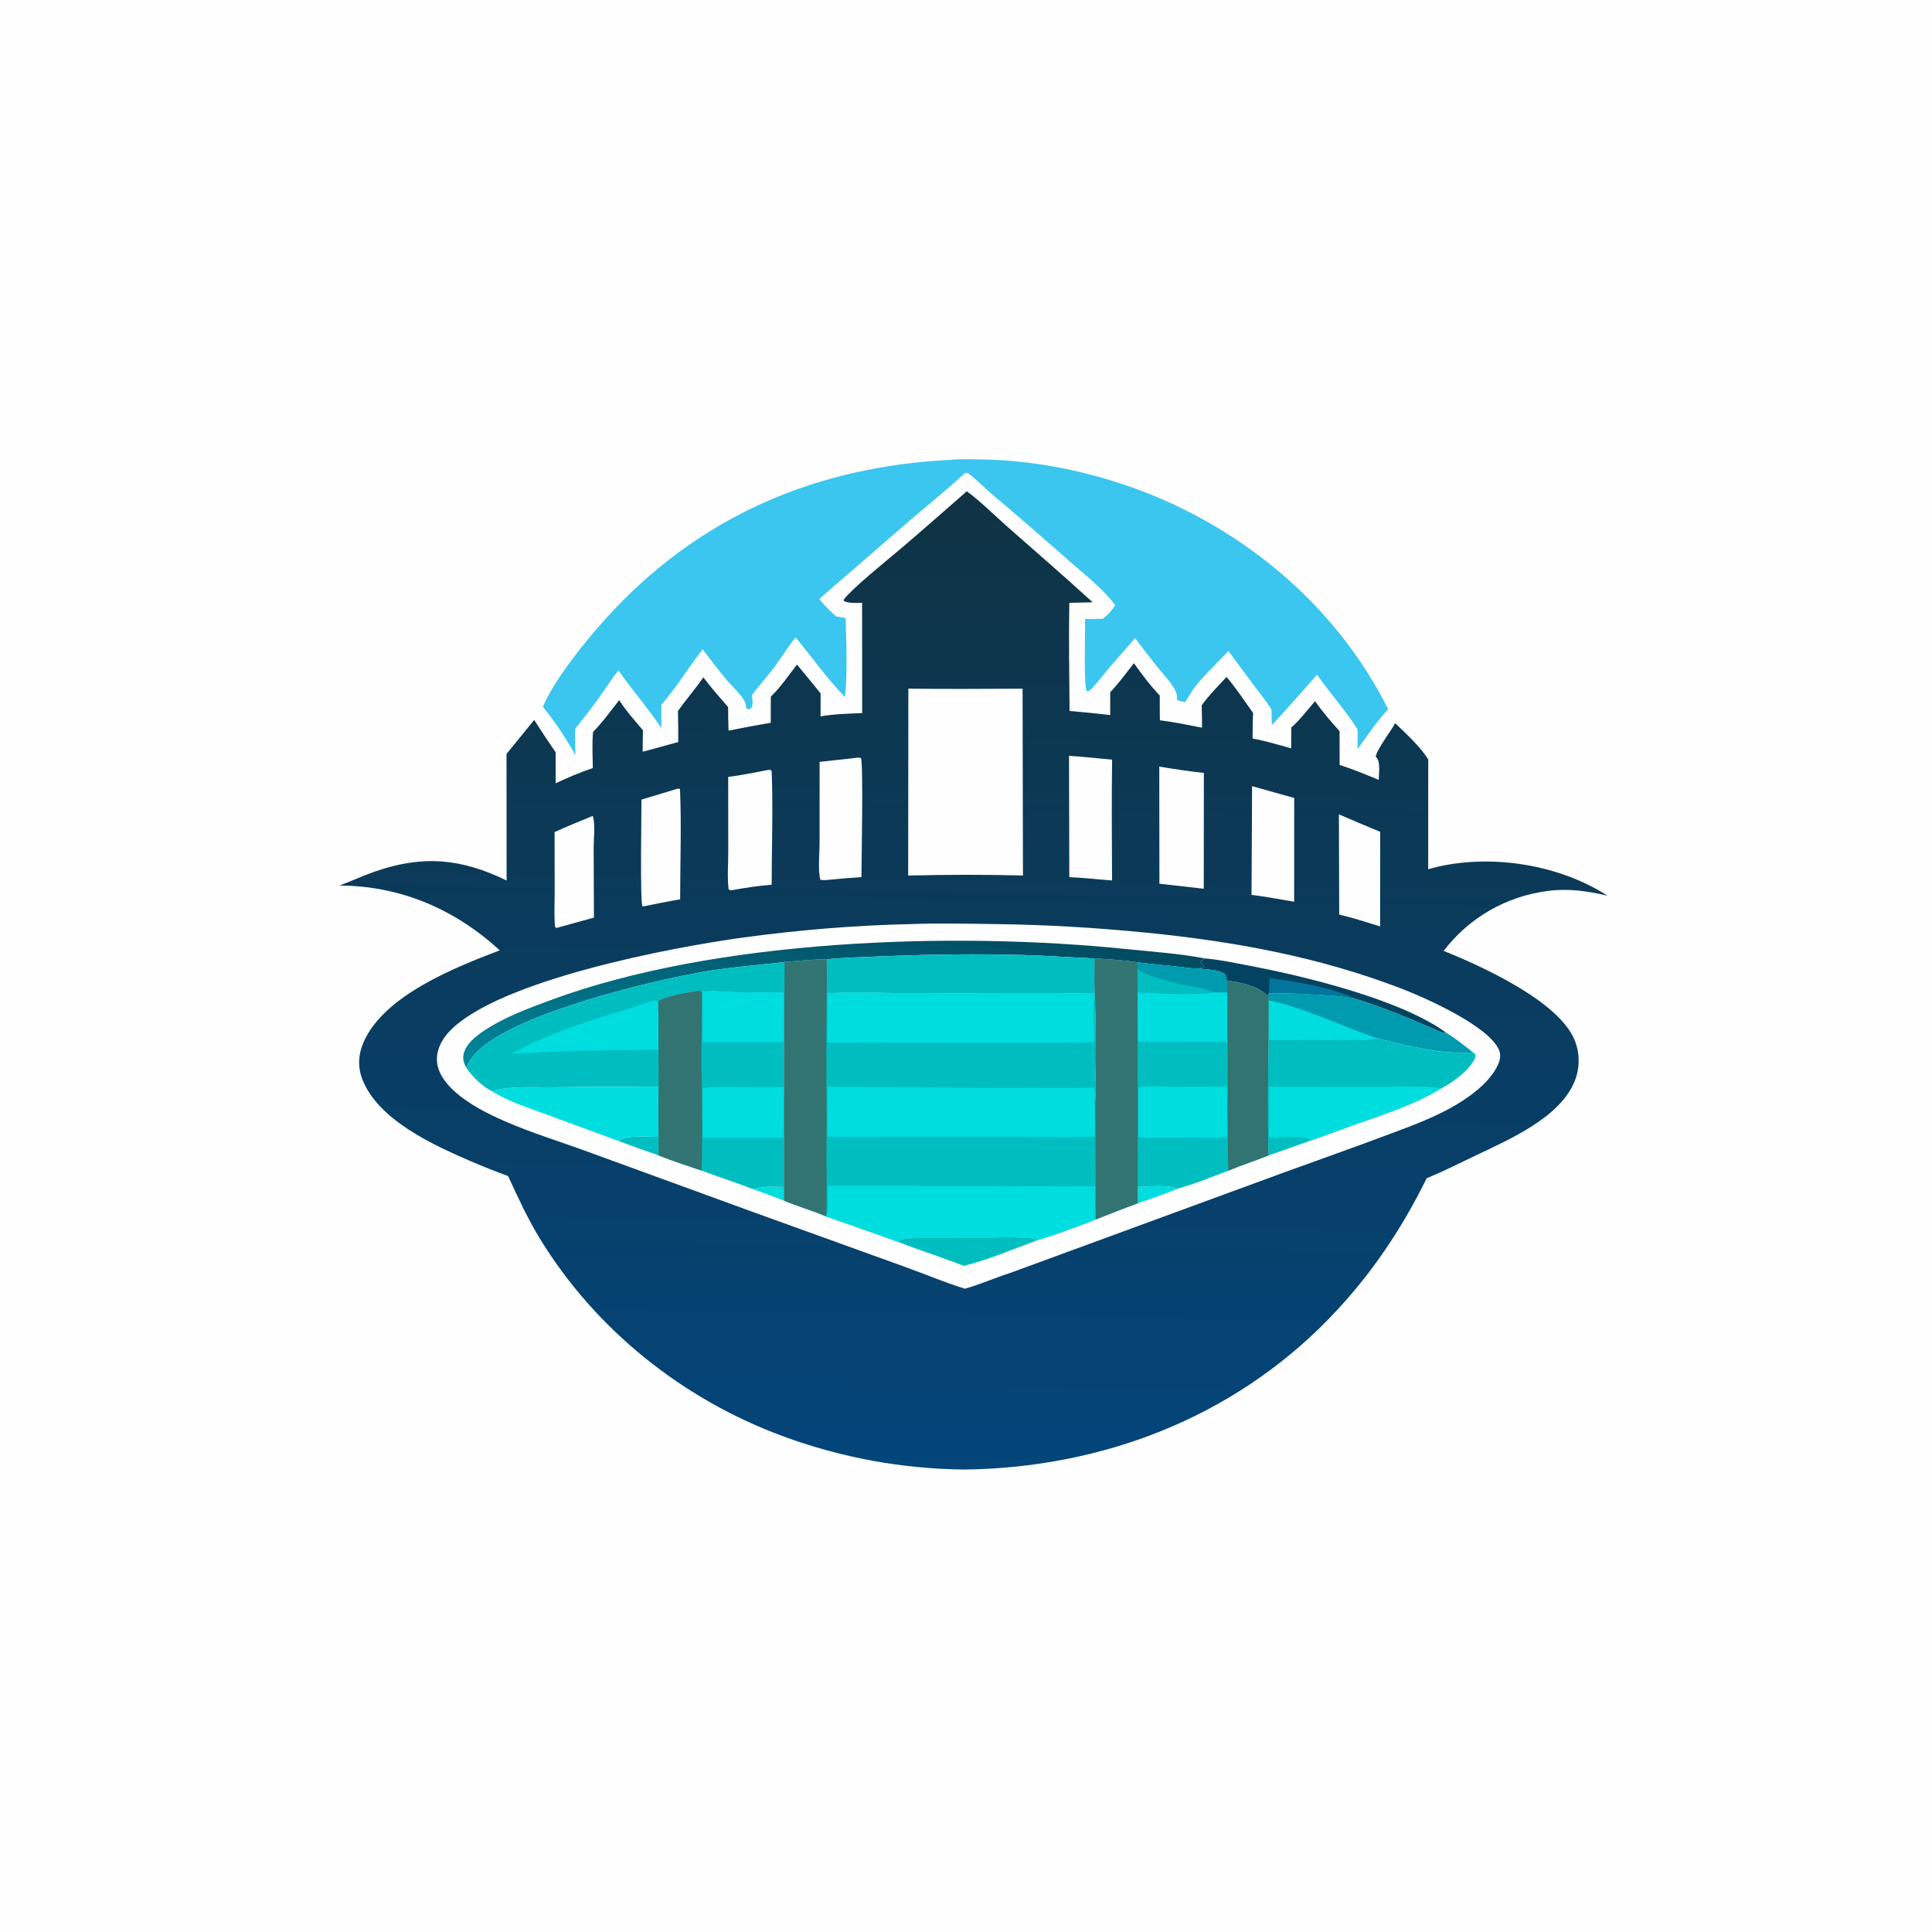 <svg version="1.1" xmlns="http://www.w3.org/2000/svg" style="display: block;" viewBox="0 0 2048 2048" width="1024" height="1024">
<defs>
	<linearGradient id="Gradient1" gradientUnits="userSpaceOnUse" x1="1036.48" y1="524.165" x2="1021.65" y2="1555.33">
		<stop class="stop0" offset="0" stop-opacity="1" stop-color="rgb(15,51,68)"/>
		<stop class="stop1" offset="1" stop-opacity="1" stop-color="rgb(4,69,122)"/>
	</linearGradient>
	<linearGradient id="Gradient2" gradientUnits="userSpaceOnUse" x1="902.031" y1="958.942" x2="867.154" y2="1183.86">
		<stop class="stop0" offset="0" stop-opacity="1" stop-color="rgb(2,74,96)"/>
		<stop class="stop1" offset="1" stop-opacity="1" stop-color="rgb(0,134,155)"/>
	</linearGradient>
</defs>
<path transform="translate(0,0)" fill="rgb(254,254,254)" d="M 0 0 L 2048 0 L 2048 2048 L 0 2048 L 0 0 z"/>
<path transform="translate(0,0)" fill="rgb(58,198,239)" d="M 1008.53 487.424 C 1017.89 486.38 1028.04 486.83 1037.48 486.946 C 1089.74 487.59 1141.7 497.063 1191.22 513.646 C 1310.6 553.626 1415.03 638.48 1471.5 751.837 C 1459.39 764.749 1449.34 779.805 1439.06 794.182 L 1439.11 773.231 C 1426.6 753.331 1409.78 734.627 1396.11 715.211 C 1380.28 733.096 1364.58 751.221 1348.2 768.597 L 1347.8 752.166 C 1342.64 743.565 1335.93 735.573 1329.91 727.545 L 1302.16 690.107 C 1290.65 702.506 1269.39 721.987 1261.58 735.848 C 1259.97 738.715 1258.15 741.433 1256.37 744.202 C 1253.37 743.676 1249.82 743.737 1247.77 741.456 C 1247.83 737.924 1247.55 735.293 1245.93 732.112 C 1241.33 723.084 1233.22 715.005 1226.87 707.049 C 1218.82 696.95 1211 686.67 1203.16 676.4 C 1194.59 686.547 1185.59 696.367 1177 706.514 C 1170.52 714.159 1164.29 722.45 1157.39 729.698 C 1155.58 731.601 1154.69 732.558 1151.97 732.697 C 1148.61 727.632 1150.43 667.639 1150.32 656.182 C 1156.59 656.291 1162.91 656.025 1169.18 655.903 C 1174.76 651.694 1178.45 647.331 1182.16 641.489 C 1168.73 623.571 1149.13 608.528 1132.38 593.77 C 1105.97 570.502 1079.59 547.378 1052.59 524.793 C 1043.68 517.331 1034.97 507.93 1025.62 501.261 C 1022.59 501.129 1022.61 501.693 1020.29 503.728 C 1002.22 520.571 982.6 536.053 963.876 552.179 L 868.527 634.859 C 873.585 641.803 880.129 647.685 886.436 653.46 L 896.347 655.13 C 897.254 679.942 898.336 714.656 895.758 738.869 C 876.845 719.677 860.53 696.4 843.359 675.61 C 835.151 685.613 828.474 696.912 820.74 707.294 C 813.173 717.451 804.606 726.782 797.059 736.928 C 797.532 741.298 798.385 745.504 796.985 749.761 C 795.115 751.575 795.046 751.524 792.44 751.792 L 791.002 750.438 C 790.716 748.159 790.483 745.471 789.376 743.427 C 785.18 735.673 775.809 727.366 770.019 720.469 C 761.284 710.064 753.125 699.094 744.834 688.331 C 729.749 707.583 717.185 728.592 701.073 747.054 L 701.047 771.741 C 687.019 750.733 670.1 731.409 655.539 710.619 C 648.49 719.378 642.404 729.213 635.877 738.402 C 627.599 750.057 618.772 761.259 609.817 772.397 C 609.289 781.688 609.799 791.141 609.956 800.448 C 599.982 782.69 588.412 765.02 575.488 749.277 C 587.406 720.426 621.335 678.662 642.543 655.281 C 740.204 547.615 864.487 494.275 1008.53 487.424 z"/>
<path transform="translate(0,0)" fill="url(#Gradient1)" d="M 1024.86 520.8 C 1040.01 531.921 1054.18 546.335 1068.36 558.76 C 1098.5 585.166 1128.64 611.456 1158.27 638.443 L 1133.49 639.024 C 1132.84 677.213 1133.5 715.48 1133.79 753.675 C 1148.19 754.85 1162.52 756.287 1176.86 757.982 L 1176.88 733.776 C 1185.95 724.411 1193.86 713.229 1202 703.022 C 1210.59 714.887 1219.24 726.707 1229.41 737.291 C 1229.32 746.03 1229.48 754.786 1229.52 763.526 C 1244.49 765.343 1259.33 768.493 1274.12 771.358 C 1274.28 763.439 1274.02 755.504 1273.86 747.586 C 1281.67 736.873 1291.23 727.227 1300.25 717.542 C 1310.29 729.668 1319.22 742.942 1328.34 755.782 C 1327.78 764.79 1327.9 773.863 1327.82 782.887 C 1341.67 785.446 1355.16 789.44 1368.68 793.303 L 1368.81 771.157 C 1378 763.128 1385.98 752.509 1393.97 743.256 C 1401.84 754.411 1410.89 764.933 1420.01 775.077 L 1420.06 810.878 C 1434.17 815.345 1447.83 821.008 1461.48 826.694 C 1461.63 820.549 1463.57 807.674 1459.14 803.05 C 1458.88 802.781 1458.61 802.522 1458.35 802.258 C 1459.1 794.901 1474.65 774.717 1478.98 766.573 C 1490.62 778.03 1505.4 791.158 1514 805.058 L 1513.95 921.482 C 1517.76 920.377 1521.59 919.291 1525.47 918.44 C 1584.18 905.564 1653.63 916.96 1704.08 949.534 C 1682.75 944.435 1662.41 941.585 1640.51 944.457 C 1596.31 950.255 1557.32 972.753 1530.29 1007.99 C 1570.32 1024.02 1651.16 1060.78 1668.74 1101.56 C 1674.9 1115.84 1674.98 1132.14 1669.04 1146.52 C 1653.08 1185.14 1599.66 1207.94 1563.95 1225.04 C 1546.84 1233.23 1529.87 1241.77 1512.33 1249.01 C 1484.91 1304.8 1451.14 1354.44 1407.57 1399.02 C 1305.3 1503.67 1167.04 1556.03 1021.99 1557.78 C 956.109 1557 892.046 1545.29 830.225 1522.56 C 724.042 1483.54 631.002 1409.36 572.05 1312.59 C 559.086 1291.31 549.02 1269.23 538.596 1246.66 C 525.346 1241.79 512.325 1236.69 499.361 1231.09 C 459.39 1213.84 400.854 1187.26 384.158 1144.22 C 378.939 1130.77 379.815 1117.31 385.638 1104.23 C 407.55 1055.02 482.482 1025.39 529.768 1007.39 C 482.189 963.831 424.783 938.987 359.829 938.703 C 372.427 934.114 384.58 928.325 397.272 923.921 C 448.358 906.195 488.862 909.923 537.032 933.368 L 536.94 799.191 L 566.313 763.123 C 573.581 774.766 581.236 786.12 588.983 797.447 L 589.015 830.29 C 601.929 824.339 614.872 818.627 628.408 814.209 C 628.273 801.568 627.453 788.419 628.662 775.852 C 638.789 765.695 647.442 753.448 656.361 742.203 C 663.429 753.406 673.057 763.926 681.544 774.126 C 681.314 781.687 681.358 789.274 681.281 796.84 C 693.896 793.633 706.432 789.911 719.017 786.559 C 719.042 775.562 718.943 764.586 718.676 753.591 C 727.293 741.467 737.137 730.298 745.576 718.008 C 753.756 728.97 762.918 739.187 771.845 749.541 C 771.755 757.871 771.983 766.162 772.281 774.487 C 787.165 771.485 802.079 768.77 817.037 766.165 L 817.09 738.444 C 827.497 728.498 836.049 715.831 844.795 704.432 C 853.25 714.532 861.546 724.758 869.85 734.983 L 869.872 759.369 C 884.386 756.855 899.252 756.52 913.942 755.907 L 913.866 639.034 C 907.775 639.106 900.209 639.746 894.645 637.155 L 894.267 635.708 C 903.877 623.149 940.132 594.082 954.33 582.048 C 978.094 561.906 1001.32 541.192 1024.86 520.8 z"/>
<path transform="translate(0,0)" fill="rgb(254,254,254)" d="M 627.977 865.035 L 628.611 865.573 C 631.171 875.136 629.263 889.055 629.288 899.228 L 629.582 972.7 L 589.725 983.717 L 588.403 982.463 C 587.202 970.919 587.959 958.726 587.971 947.108 L 587.898 882.083 C 601.046 875.968 614.59 870.61 627.977 865.035 z"/>
<path transform="translate(0,0)" fill="rgb(254,254,254)" d="M 1419.29 863.262 C 1433.78 869.645 1448.44 875.65 1463.06 881.746 L 1462.97 982.048 C 1448.61 977.62 1434.26 972.896 1419.63 969.479 L 1419.29 863.262 z"/>
<path transform="translate(0,0)" fill="rgb(254,254,254)" d="M 718.221 836.061 C 719.992 835.84 719.111 835.715 720.844 836.557 C 722.459 875.242 720.997 914.56 720.986 953.323 C 708.071 955.441 695.206 958.241 682.358 960.755 L 681.003 960.6 C 678.415 957.096 679.983 860.549 679.984 847.626 L 718.221 836.061 z"/>
<path transform="translate(0,0)" fill="rgb(254,254,254)" d="M 1327.26 833.362 L 1371.92 845.888 L 1371.87 955.873 C 1356.81 953.36 1341.82 950.481 1326.67 948.573 L 1327.26 833.362 z"/>
<path transform="translate(0,0)" fill="rgb(254,254,254)" d="M 813.538 816.304 L 816.569 816.008 L 818.015 817.416 C 819.583 857.287 818.005 897.879 817.998 937.827 C 804.058 938.944 790.322 941.009 776.578 943.527 C 774.42 943.646 774.374 943.875 772.341 942.79 C 770.869 929.808 771.988 915.898 771.983 902.785 L 771.919 823.555 C 785.836 821.873 799.76 818.871 813.538 816.304 z"/>
<path transform="translate(0,0)" fill="rgb(254,254,254)" d="M 906.659 803.423 C 908.976 803.049 910.445 802.96 912.729 803.533 C 915.277 811.72 913.205 912.727 913.168 929.759 C 900.834 930.621 888.537 931.562 876.239 932.841 C 873.79 933.039 872.026 933.079 869.59 932.541 C 866.946 922.652 868.777 904.842 868.781 894.158 L 868.832 807.637 L 906.659 803.423 z"/>
<path transform="translate(0,0)" fill="rgb(254,254,254)" d="M 1228.89 812.609 C 1244.53 815.298 1260.38 817.557 1276.15 819.344 L 1276.04 942.113 L 1229.02 936.783 L 1228.89 812.609 z"/>
<path transform="translate(0,0)" fill="rgb(254,254,254)" d="M 1133.2 801.219 C 1148.45 802.082 1163.66 803.963 1178.88 805.234 C 1178.21 847.898 1178.72 890.611 1178.82 933.28 C 1163.68 932.327 1148.69 930.324 1133.51 929.834 L 1133.2 801.219 z"/>
<path transform="translate(0,0)" fill="rgb(254,254,254)" d="M 962.903 730.017 C 1003.24 730.526 1043.64 730.187 1083.98 730.04 L 1084.37 928.059 C 1043.76 927.051 1003.31 927.078 962.708 928.134 L 962.903 730.017 z"/>
<path transform="translate(0,0)" fill="rgb(254,254,254)" d="M 966.096 979.542 C 995.712 978.459 1025.44 979.186 1055.07 979.558 C 1108.74 980.234 1161.7 983.347 1215.12 988.661 C 1308.46 997.947 1397.99 1014.29 1485.86 1048.08 C 1512.62 1058.37 1578.78 1088.17 1589.08 1113.2 C 1591.22 1118.41 1590.11 1123.75 1587.87 1128.73 C 1578.93 1148.58 1555.09 1165 1536.66 1175.04 C 1514.41 1187.16 1490.52 1195.56 1466.87 1204.43 C 1431.79 1217.58 1396.46 1230 1361.25 1242.79 L 1071.79 1349.03 C 1055.34 1354.31 1039.46 1361.39 1022.82 1366.08 C 1001.49 1359.49 980.638 1350.62 959.611 1343.07 L 798.197 1284.77 L 622.132 1220.56 C 593.454 1210.01 563.71 1201.05 535.733 1188.8 C 516.821 1180.52 497.135 1170.74 481.741 1156.82 C 472.402 1148.38 463.482 1136.81 463.162 1123.74 C 462.873 1111.95 468.738 1101.25 476.733 1092.95 C 528.743 1038.96 712.043 1004.15 787.372 993.874 C 846.737 985.772 906.192 980.872 966.096 979.542 z"/>
<path transform="translate(0,0)" fill="rgb(0,221,223)" d="M 798.889 1260.72 C 808.559 1257.11 820.943 1258.05 831.071 1258.2 L 831.007 1272.74 C 820.348 1268.59 809.636 1264.63 798.889 1260.72 z"/>
<path transform="translate(0,0)" fill="rgb(0,221,223)" d="M 1206.02 1258.15 C 1218.37 1257.72 1236.92 1255.61 1248.38 1260.01 C 1234.58 1265.91 1220.24 1270.62 1206.08 1275.59 L 1206.02 1258.15 z"/>
<path transform="translate(0,0)" fill="rgb(0,190,192)" d="M 655.828 1209.55 C 656.099 1209.26 656.348 1208.94 656.641 1208.66 C 662.686 1203.01 689.656 1205.19 698.151 1205.14 L 698.172 1224.78 C 683.961 1219.95 669.893 1214.79 655.828 1209.55 z"/>
<path transform="translate(0,0)" fill="rgb(0,190,192)" d="M 952.296 1316.54 C 953.221 1315.26 953.966 1314.69 955.215 1313.77 C 974.772 1310.02 997.714 1312.52 1017.75 1312.41 C 1042.04 1312.28 1067.34 1310.63 1091.54 1312.26 C 1094.65 1312.47 1096.63 1313.2 1099.3 1314.78 C 1073.91 1324.08 1047.85 1335.5 1021.57 1341.86 C 998.678 1332.84 975.161 1325.56 952.296 1316.54 z"/>
<path transform="translate(0,0)" fill="rgb(3,67,97)" d="M 1277.19 1015.98 C 1292 1017.1 1306.98 1020.42 1321.57 1023.16 C 1381.55 1034.38 1484.24 1059.14 1532.85 1094.59 C 1530.18 1095.68 1527.93 1094.28 1525.37 1093.17 C 1493.88 1079.5 1465.96 1067.58 1432.89 1057.57 C 1427.72 1057.42 1422.33 1055.99 1417.07 1055.65 C 1395.66 1054.25 1366.07 1052.11 1345.14 1053.03 L 1343.55 1055.37 C 1343.02 1054.9 1342.48 1054.45 1341.96 1053.97 C 1332.66 1045.18 1313.23 1040.7 1300.52 1039.64 C 1300 1037.26 1299.42 1035.18 1298.51 1032.9 C 1291.61 1027.31 1279.29 1028.19 1270.68 1026.67 C 1272.37 1026.17 1273.86 1025.76 1275.64 1025.66 C 1276.05 1025.63 1276.47 1025.64 1276.89 1025.63 L 1272.24 1019.59 C 1273.66 1018.78 1274.84 1018.02 1276.1 1016.95 C 1276.47 1016.63 1276.83 1016.3 1277.19 1015.98 z"/>
<path transform="translate(0,0)" fill="rgb(2,117,158)" d="M 1345.94 1036.76 C 1375.37 1040.93 1404.79 1045.52 1432.41 1056.75 L 1432.89 1057.57 C 1427.72 1057.42 1422.33 1055.99 1417.07 1055.65 C 1395.66 1054.25 1366.07 1052.11 1345.14 1053.03 C 1345.35 1047.61 1345.44 1042.16 1345.94 1036.76 z"/>
<path transform="translate(0,0)" fill="rgb(0,221,223)" d="M 521.471 1156.77 C 540.674 1150.69 565.549 1152.93 585.588 1152.58 C 623.096 1151.93 660.624 1152.03 698.137 1151.94 C 698.064 1169.67 697.891 1187.41 698.151 1205.14 C 689.656 1205.19 662.686 1203.01 656.641 1208.66 C 656.348 1208.94 656.099 1209.26 655.828 1209.55 L 581.406 1182.17 C 561.337 1174.77 539.709 1168.09 521.471 1156.77 z"/>
<path transform="translate(0,0)" fill="rgb(1,155,175)" d="M 1345.14 1053.03 C 1366.07 1052.11 1395.66 1054.25 1417.07 1055.65 C 1422.33 1055.99 1427.72 1057.42 1432.89 1057.57 C 1465.96 1067.58 1493.88 1079.5 1525.37 1093.17 C 1527.93 1094.28 1530.18 1095.68 1532.85 1094.59 C 1542.86 1100.87 1552.21 1108.08 1561.36 1115.53 C 1527.39 1118 1492.5 1108.9 1459.93 1100.56 C 1453.62 1104.23 1360.28 1101.89 1344.66 1102.07 C 1344.9 1088.15 1344.79 1074.22 1344.77 1060.3 L 1345.14 1053.03 z"/>
<path transform="translate(0,0)" fill="rgb(0,221,223)" d="M 1344.77 1060.3 C 1385.09 1068.99 1421.17 1087.63 1459.93 1100.56 C 1453.62 1104.23 1360.28 1101.89 1344.66 1102.07 C 1344.9 1088.15 1344.79 1074.22 1344.77 1060.3 z"/>
<path transform="translate(0,0)" fill="url(#Gradient2)" d="M 494.31 1131.9 C 492.003 1127.33 490.267 1123.11 491.32 1117.91 C 493.583 1106.72 504.237 1098.51 513.242 1092.49 C 534.393 1078.34 560.144 1068.87 583.941 1060.07 C 757.986 995.69 1010.38 987.037 1195.21 1006.17 C 1222.36 1008.98 1250.39 1010.78 1277.19 1015.98 C 1276.83 1016.3 1276.47 1016.63 1276.1 1016.95 C 1274.84 1018.02 1273.66 1018.78 1272.24 1019.59 L 1276.89 1025.63 C 1276.47 1025.64 1276.05 1025.63 1275.64 1025.66 C 1273.86 1025.76 1272.37 1026.17 1270.68 1026.67 C 1263.97 1027.04 1256.36 1025.51 1249.65 1024.83 C 1234.99 1023.35 1220.31 1021.99 1205.69 1020.19 C 1190.85 1017.57 1175.33 1017.08 1160.32 1015.96 C 1135.41 1014.96 1110.52 1013.05 1085.6 1012.36 C 1035.79 1010.99 985.732 1011.59 935.949 1013.7 C 916.167 1014.54 896.003 1014.92 876.315 1016.9 C 861.445 1017.01 846.465 1018.56 831.649 1019.82 C 802.578 1023.19 773.284 1025.28 744.431 1030.32 C 689.223 1039.95 535.339 1076.29 501.023 1120.14 C 498.179 1123.77 496.228 1127.72 494.31 1131.9 z"/>
<path transform="translate(0,0)" fill="rgb(0,190,192)" d="M 876.315 1016.9 C 896.003 1014.92 916.167 1014.54 935.949 1013.7 C 985.732 1011.59 1035.79 1010.99 1085.6 1012.36 C 1110.52 1013.05 1135.41 1014.96 1160.32 1015.96 C 1160.28 1028.16 1159.77 1040.64 1160.55 1052.81 C 1094.69 1054.11 1028.59 1052.99 962.699 1052.89 C 936.258 1052.85 902.928 1050.98 877.118 1053.15 L 876.316 1053.33 C 876.901 1041.22 876.449 1029.02 876.315 1016.9 z"/>
<path transform="translate(0,0)" fill="rgb(0,190,192)" d="M 1459.93 1100.56 C 1492.5 1108.9 1527.39 1118 1561.36 1115.53 C 1563.76 1117.19 1563.7 1116.96 1564.23 1119.8 C 1559.85 1133.19 1540.09 1147.43 1527.98 1153.59 C 1500.35 1170.5 1469.3 1180.46 1438.91 1191.16 C 1422.69 1196.87 1406.61 1203.08 1390.34 1208.62 C 1375.18 1214.18 1360 1219.63 1344.71 1224.81 C 1343.51 1183.94 1344.22 1142.95 1344.66 1102.07 C 1360.28 1101.89 1453.62 1104.23 1459.93 1100.56 z"/>
<path transform="translate(0,0)" fill="rgb(0,221,223)" d="M 1345.17 1152.01 L 1467.22 1152.08 C 1486.72 1152.16 1508.76 1150.55 1527.98 1153.59 C 1500.35 1170.5 1469.3 1180.46 1438.91 1191.16 C 1422.69 1196.87 1406.61 1203.08 1390.34 1208.62 C 1382.6 1203.04 1355.6 1205.77 1345.15 1205.93 L 1345.17 1152.01 z"/>
<path transform="translate(0,0)" fill="rgb(0,190,192)" d="M 494.31 1131.9 C 496.228 1127.72 498.179 1123.77 501.023 1120.14 C 535.339 1076.29 689.223 1039.95 744.431 1030.32 C 773.284 1025.28 802.578 1023.19 831.649 1019.82 C 831.686 1030.52 831.6 1041.2 831.338 1051.9 C 814.126 1052.25 796.866 1052.16 779.655 1051.77 C 768.641 1051.52 755.537 1049.81 744.759 1051.66 L 744.11 1051.61 C 742.191 1050.08 741.842 1050.13 739.281 1050.38 C 731.814 1051.11 701.795 1056.76 697.985 1061.41 L 697.684 1064.39 C 698.247 1080.52 698.048 1096.69 698.051 1112.82 L 698.137 1151.94 C 660.624 1152.03 623.096 1151.93 585.588 1152.58 C 565.549 1152.93 540.674 1150.69 521.471 1156.77 C 510.567 1150.94 501.229 1142.05 494.31 1131.9 z"/>
<path transform="translate(0,0)" fill="rgb(0,221,223)" d="M 542.428 1117.14 C 543.2 1116.68 543.968 1116.21 544.754 1115.77 C 584.758 1093.6 629.542 1080.54 673.015 1067.24 C 679.022 1065.4 690.753 1059.64 696.477 1061.3 L 697.684 1064.39 C 698.247 1080.52 698.048 1096.69 698.051 1112.82 C 646.201 1113.07 594.163 1113.43 542.428 1117.14 z"/>
<path transform="translate(0,0)" fill="rgb(0,190,192)" d="M 697.684 1064.39 L 697.985 1061.41 C 701.795 1056.76 731.814 1051.11 739.281 1050.38 C 741.842 1050.13 742.191 1050.08 744.11 1051.61 L 744.759 1051.66 C 755.537 1049.81 768.641 1051.52 779.655 1051.77 C 796.866 1052.16 814.126 1052.25 831.338 1051.9 C 831.059 1069.49 831.104 1087.07 831.193 1104.66 L 831.118 1152.36 L 831.033 1206.14 L 831.071 1258.2 C 820.943 1258.05 808.559 1257.11 798.889 1260.72 C 780.613 1253.8 762.003 1247.7 743.689 1240.85 C 728.451 1235.72 713.069 1230.84 698.172 1224.78 L 698.151 1205.14 C 697.891 1187.41 698.064 1169.67 698.137 1151.94 L 698.051 1112.82 C 698.048 1096.69 698.247 1080.52 697.684 1064.39 z"/>
<path transform="translate(0,0)" fill="rgb(0,221,223)" d="M 744.759 1051.66 C 755.537 1049.81 768.641 1051.52 779.655 1051.77 C 796.866 1052.16 814.126 1052.25 831.338 1051.9 C 831.059 1069.49 831.104 1087.07 831.193 1104.66 C 802.456 1104.37 773.674 1104.75 744.931 1104.7 C 745.151 1087.02 744.867 1069.33 744.759 1051.66 z"/>
<path transform="translate(0,0)" fill="rgb(0,221,223)" d="M 744.85 1153.64 C 753.244 1150.59 815.574 1153.28 831.118 1152.36 L 831.033 1206.14 L 744.715 1206.1 C 744.965 1188.6 745.041 1171.14 744.85 1153.64 z"/>
<path transform="translate(0,0)" fill="rgb(50,116,114)" d="M 697.684 1064.39 L 697.985 1061.41 C 701.795 1056.76 731.814 1051.11 739.281 1050.38 C 741.842 1050.13 742.191 1050.08 744.11 1051.61 C 743.909 1085.48 743.002 1119.77 744.119 1153.61 C 743.957 1182.63 744.841 1211.87 743.689 1240.85 C 728.451 1235.72 713.069 1230.84 698.172 1224.78 L 698.151 1205.14 C 697.891 1187.41 698.064 1169.67 698.137 1151.94 L 698.051 1112.82 C 698.048 1096.69 698.247 1080.52 697.684 1064.39 z"/>
<path transform="translate(0,0)" fill="rgb(0,190,192)" d="M 1160.32 1015.96 C 1175.33 1017.08 1190.85 1017.57 1205.69 1020.19 C 1220.31 1021.99 1234.99 1023.35 1249.65 1024.83 C 1256.36 1025.51 1263.97 1027.04 1270.68 1026.67 C 1279.29 1028.19 1291.61 1027.31 1298.51 1032.9 C 1299.42 1035.18 1300 1037.26 1300.52 1039.64 C 1313.23 1040.7 1332.66 1045.18 1341.96 1053.97 C 1342.48 1054.45 1343.02 1054.9 1343.55 1055.37 L 1345.14 1053.03 L 1344.77 1060.3 C 1344.79 1074.22 1344.9 1088.15 1344.66 1102.07 C 1344.22 1142.95 1343.51 1183.94 1344.71 1224.81 C 1330.64 1230.48 1316.14 1235.1 1302.15 1240.95 C 1284.68 1247.53 1266.35 1255.05 1248.38 1260.01 C 1236.92 1255.61 1218.37 1257.72 1206.02 1258.15 L 1206.08 1275.59 C 1190.99 1281.09 1176.06 1286.97 1161.12 1292.86 C 1160.89 1281.1 1161.09 1269.3 1161.09 1257.53 L 1160.96 1205.12 L 1160.83 1168.79 C 1162.51 1153.9 1161.02 1137.07 1160.98 1121.98 C 1160.92 1099.93 1162.3 1076.76 1160.18 1054.87 L 1160.55 1052.81 C 1159.77 1040.64 1160.28 1028.16 1160.32 1015.96 z"/>
<path transform="translate(0,0)" fill="rgb(0,221,223)" d="M 1206.74 1152.66 C 1216.44 1150.61 1229.1 1151.99 1239.11 1152.03 L 1301.38 1151.88 C 1301.18 1168.69 1301.22 1185.47 1301.44 1202.28 C 1300.7 1204.41 1301.24 1203.44 1299.83 1205.21 C 1289.43 1206.84 1277.77 1205.87 1267.22 1205.88 L 1206.89 1205.88 C 1207.03 1188.14 1206.89 1170.4 1206.74 1152.66 z"/>
<path transform="translate(0,0)" fill="rgb(0,221,223)" d="M 1205.69 1020.19 C 1220.31 1021.99 1234.99 1023.35 1249.65 1024.83 C 1256.36 1025.51 1263.97 1027.04 1270.68 1026.67 C 1279.29 1028.19 1291.61 1027.31 1298.51 1032.9 C 1299.42 1035.18 1300 1037.26 1300.52 1039.64 C 1300.8 1043.81 1301.12 1047.95 1301.09 1052.12 C 1301.13 1069.49 1300.94 1086.89 1301.27 1104.26 L 1205.99 1104.15 L 1205.82 1051.97 L 1205.7 1027.37 L 1205.69 1020.19 z"/>
<path transform="translate(0,0)" fill="rgb(1,155,175)" d="M 1205.69 1020.19 C 1220.31 1021.99 1234.99 1023.35 1249.65 1024.83 C 1256.36 1025.51 1263.97 1027.04 1270.68 1026.67 C 1279.29 1028.19 1291.61 1027.31 1298.51 1032.9 C 1299.42 1035.18 1300 1037.26 1300.52 1039.64 C 1300.8 1043.81 1301.12 1047.95 1301.09 1052.12 L 1284.96 1051.94 C 1266.63 1055.47 1226.39 1052.52 1205.82 1051.97 L 1205.7 1027.37 L 1205.69 1020.19 z"/>
<path transform="translate(0,0)" fill="rgb(0,190,192)" d="M 1205.7 1027.37 C 1215.4 1034.91 1246.71 1042.32 1258.86 1044.96 C 1266.92 1046.72 1277.93 1047.61 1284.96 1051.94 C 1266.63 1055.47 1226.39 1052.52 1205.82 1051.97 L 1205.7 1027.37 z"/>
<path transform="translate(0,0)" fill="rgb(50,116,114)" d="M 1300.52 1039.64 C 1313.23 1040.7 1332.66 1045.18 1341.96 1053.97 C 1342.48 1054.45 1343.02 1054.9 1343.55 1055.37 L 1345.14 1053.03 L 1344.77 1060.3 C 1344.79 1074.22 1344.9 1088.15 1344.66 1102.07 C 1344.22 1142.95 1343.51 1183.94 1344.71 1224.81 C 1330.64 1230.48 1316.14 1235.1 1302.15 1240.95 C 1301.34 1228.14 1301.76 1215.13 1301.44 1202.28 C 1301.22 1185.47 1301.18 1168.69 1301.38 1151.88 C 1301.6 1136.01 1301.36 1120.13 1301.27 1104.26 C 1300.94 1086.89 1301.13 1069.49 1301.09 1052.12 C 1301.12 1047.95 1300.8 1043.81 1300.52 1039.64 z"/>
<path transform="translate(0,0)" fill="rgb(50,116,114)" d="M 1160.32 1015.96 C 1175.33 1017.08 1190.85 1017.57 1205.69 1020.19 L 1205.7 1027.37 L 1205.82 1051.97 L 1205.99 1104.15 C 1205.99 1120.25 1205.49 1136.52 1206.11 1152.6 L 1206.02 1258.15 L 1206.08 1275.59 C 1190.99 1281.09 1176.06 1286.97 1161.12 1292.86 C 1160.89 1281.1 1161.09 1269.3 1161.09 1257.53 L 1160.96 1205.12 L 1160.83 1168.79 C 1162.51 1153.9 1161.02 1137.07 1160.98 1121.98 C 1160.92 1099.93 1162.3 1076.76 1160.18 1054.87 L 1160.55 1052.81 C 1159.77 1040.64 1160.28 1028.16 1160.32 1015.96 z"/>
<path transform="translate(0,0)" fill="rgb(0,190,192)" d="M 831.649 1019.82 C 846.465 1018.56 861.445 1017.01 876.315 1016.9 C 876.449 1029.02 876.901 1041.22 876.316 1053.33 L 877.118 1053.15 C 902.928 1050.98 936.258 1052.85 962.699 1052.89 C 1028.59 1052.99 1094.69 1054.11 1160.55 1052.81 L 1160.18 1054.87 C 1162.3 1076.76 1160.92 1099.93 1160.98 1121.98 C 1161.02 1137.07 1162.51 1153.9 1160.83 1168.79 L 1160.96 1205.12 L 1161.09 1257.53 C 1161.09 1269.3 1160.89 1281.1 1161.12 1292.86 C 1140.93 1300.75 1120.01 1308.42 1099.3 1314.78 C 1096.63 1313.2 1094.65 1312.47 1091.54 1312.26 C 1067.34 1310.63 1042.04 1312.28 1017.75 1312.41 C 997.714 1312.52 974.772 1310.02 955.215 1313.77 C 953.966 1314.69 953.221 1315.26 952.296 1316.54 C 926.861 1307.25 901.259 1298.42 875.696 1289.49 C 861.146 1283.22 845.668 1278.91 831.007 1272.74 L 831.071 1258.2 L 831.033 1206.14 L 831.118 1152.36 L 831.193 1104.66 C 831.104 1087.07 831.059 1069.49 831.338 1051.9 C 831.6 1041.2 831.686 1030.52 831.649 1019.82 z"/>
<path transform="translate(0,0)" fill="rgb(50,116,114)" d="M 831.649 1019.82 C 846.465 1018.56 861.445 1017.01 876.315 1016.9 C 876.449 1029.02 876.901 1041.22 876.316 1053.33 C 875.782 1097.91 876.06 1142.52 876.268 1187.1 C 876.367 1208.24 875.583 1229.65 876.381 1250.75 C 876.212 1262.65 875.857 1274.58 876.28 1286.47 L 875.696 1289.49 C 861.146 1283.22 845.668 1278.91 831.007 1272.74 L 831.071 1258.2 L 831.033 1206.14 L 831.118 1152.36 L 831.193 1104.66 C 831.104 1087.07 831.059 1069.49 831.338 1051.9 C 831.6 1041.2 831.686 1030.52 831.649 1019.82 z"/>
<path transform="translate(0,0)" fill="rgb(0,221,223)" d="M 877.147 1256.93 L 1042.35 1257.16 C 1081.92 1257.24 1121.52 1257.9 1161.09 1257.53 C 1161.09 1269.3 1160.89 1281.1 1161.12 1292.86 C 1140.93 1300.75 1120.01 1308.42 1099.3 1314.78 C 1096.63 1313.2 1094.65 1312.47 1091.54 1312.26 C 1067.34 1310.63 1042.04 1312.28 1017.75 1312.41 C 997.714 1312.52 974.772 1310.02 955.215 1313.77 C 953.966 1314.69 953.221 1315.26 952.296 1316.54 C 926.861 1307.25 901.259 1298.42 875.696 1289.49 L 876.28 1286.47 C 879.08 1278.95 877.191 1265.11 877.147 1256.93 z"/>
<path transform="translate(0,0)" fill="rgb(0,221,223)" d="M 877.118 1053.15 C 902.928 1050.98 936.258 1052.85 962.699 1052.89 C 1028.59 1052.99 1094.69 1054.11 1160.55 1052.81 L 1160.18 1054.87 C 1158.47 1071 1159.85 1088.5 1159.97 1104.77 C 1065.66 1106.15 971.233 1104.6 876.906 1105.21 C 877.239 1087.87 877.075 1070.5 877.118 1053.15 z"/>
<path transform="translate(0,0)" fill="rgb(0,221,223)" d="M 877.089 1151.96 C 971.49 1152.23 1066.02 1153.9 1160.4 1152.9 C 1160.37 1158.21 1160.21 1163.5 1160.83 1168.79 L 1160.96 1205.12 C 1124.6 1205.72 1088.15 1204.97 1051.78 1204.96 L 877.243 1205.21 C 876.816 1187.49 877.136 1169.68 877.089 1151.96 z"/>
</svg>